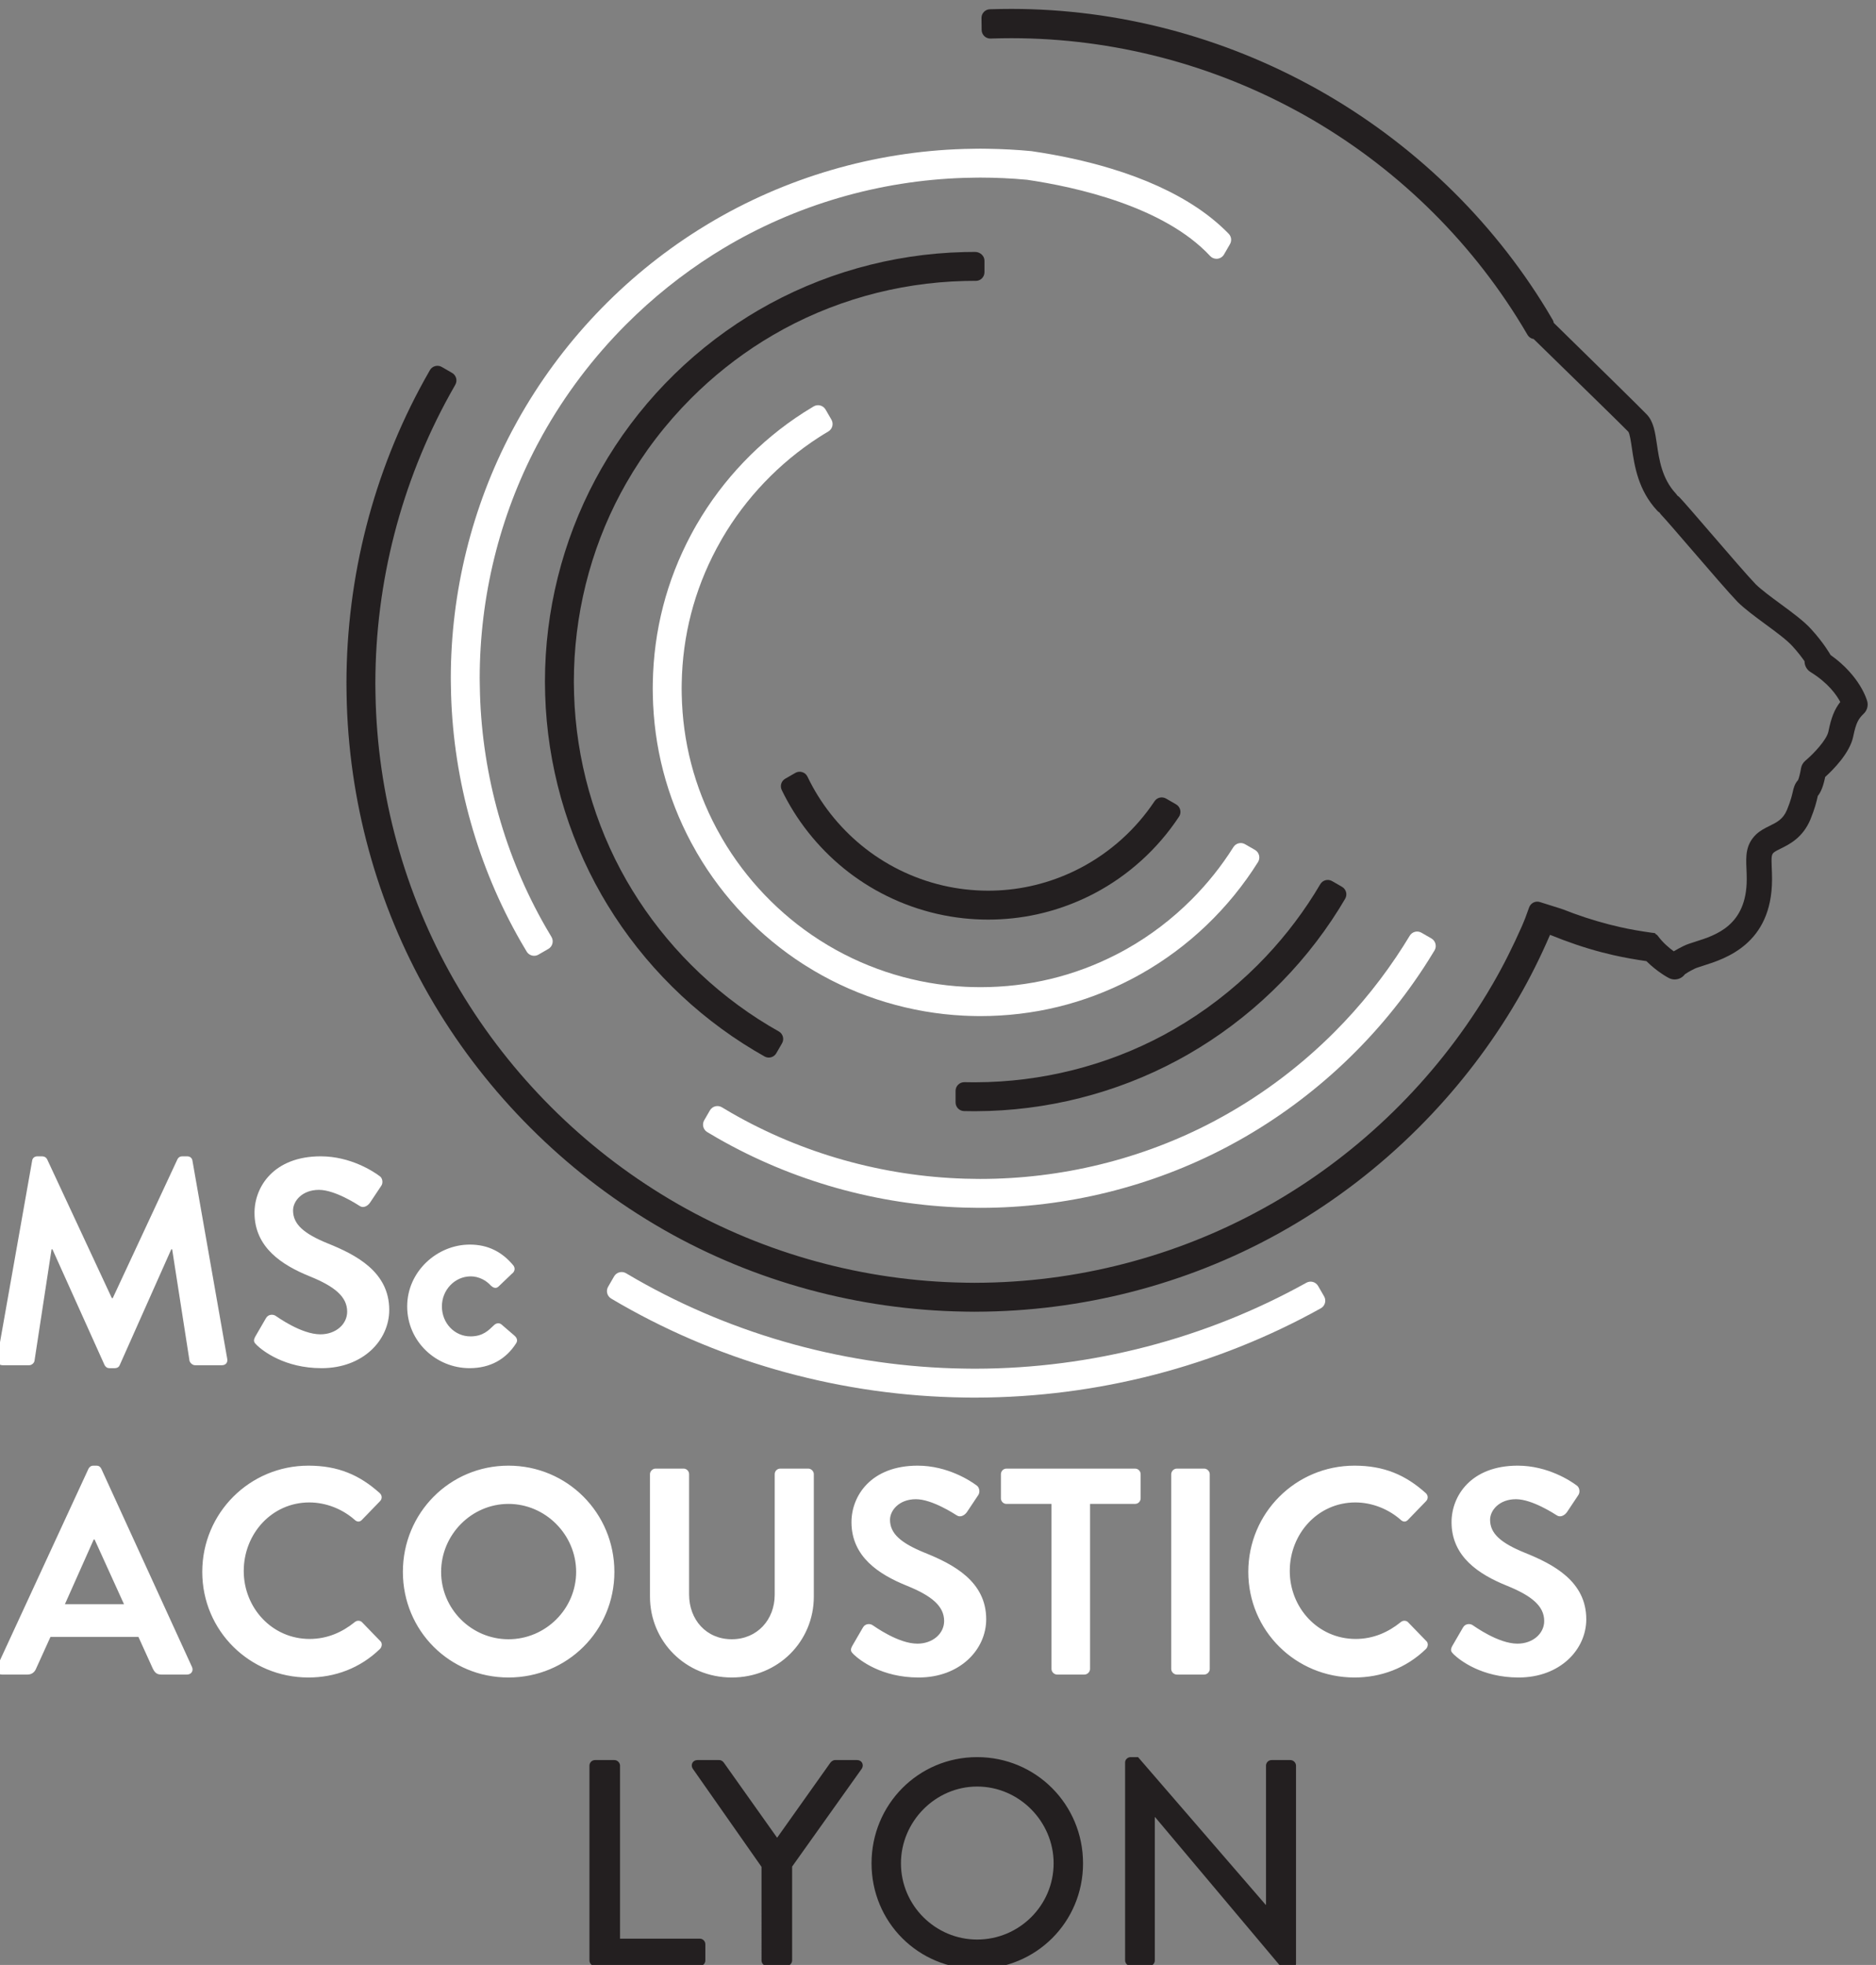<?xml version="1.0" encoding="UTF-8" standalone="no"?>
<!-- Created with Inkscape (http://www.inkscape.org/) -->

<svg
   version="1.1"
   id="svg1"
   width="296.871"
   height="310.879"
   viewBox="0 0 296.871 310.879"
   sodipodi:docname="logo.svg"
   inkscape:version="1.3.2 (091e20ef0f, 2023-11-25, custom)"
   xmlns:inkscape="http://www.inkscape.org/namespaces/inkscape"
   xmlns:sodipodi="http://sodipodi.sourceforge.net/DTD/sodipodi-0.dtd"
   xmlns="http://www.w3.org/2000/svg"
   xmlns:svg="http://www.w3.org/2000/svg">
  <rect x="0" y="0" width="296.871" height="310.879" fill="#808080" stroke="none"/>
  <defs
     id="defs1" />
  <sodipodi:namedview
     id="namedview1"
     pagecolor="#ffffff"
     bordercolor="#000000"
     borderopacity="0.25"
     inkscape:showpageshadow="2"
     inkscape:pageopacity="0.0"
     inkscape:pagecheckerboard="0"
     inkscape:deskcolor="#d1d1d1"
     inkscape:zoom="2.5069843"
     inkscape:cx="135.02278"
     inkscape:cy="17.152082"
     inkscape:window-width="1920"
     inkscape:window-height="1008"
     inkscape:window-x="0"
     inkscape:window-y="0"
     inkscape:window-maximized="1"
     inkscape:current-layer="g1">
    <inkscape:page
       x="0"
       y="0"
       inkscape:label="1"
       id="page1"
       width="296.871"
       height="310.879"
       margin="0"
       bleed="0" />
  </sodipodi:namedview>
  <g
     id="g1"
     inkscape:groupmode="layer"
     inkscape:label="1"
     transform="translate(-231.129,-192.123)">
    <path
       id="path1"
       d="m 3339.39,3177.75 c -0.7,2.66 -2.43,4.92 -4.82,6.3 l -11.81,6.82 c -4.89,2.84 -11.18,1.19 -14.05,-3.68 -2.29,-3.87 -4.61,-7.72 -7,-11.53 0,0 0,0 -0.01,-0.01 v 0 c -19.1,-30.46 -41.76,-58.89 -67.37,-84.5 -30.04,-30.04 -63.77,-55.9 -100.27,-76.86 -0.01,0 -0.03,0 -0.04,-0.01 -3.89,-2.24 -7.8,-4.43 -11.74,-6.55 -0.01,0 -0.01,0 -0.02,-0.01 -68,-36.5 -145.27,-55.92 -223.45,-56.17 -0.12,0 -0.22,-0.06 -0.33,-0.07 -0.11,0.01 -0.24,0.07 -0.34,0.07 l -0.87,-0.02 c -3.99,0 -7.97,0.06 -11.94,0.15 -2.73,0.05 -5.47,-0.99 -7.45,-2.94 -1.99,-1.94 -3.12,-4.6 -3.12,-7.38 v -13.75 c 0,-5.61 4.48,-10.19 10.08,-10.32 4.14,-0.1 8.27,-0.16 12.43,-0.16 l 1.57,0.02 c 0.01,0 0.02,0 0.03,0 0,0 0,0 0.01,0 83.68,0.26 166.66,21.21 239.94,60.59 0.01,0 0.01,0 0.02,0 4.12,2.23 8.21,4.49 12.27,6.8 0.01,0.01 0.02,0.03 0.04,0.04 73.06,41.9 135.27,101.82 179.91,173.28 0.01,0.02 0.01,0.03 0.02,0.05 2.47,3.96 4.87,7.95 7.24,11.98 1.39,2.37 1.78,5.2 1.07,7.86"
       style="fill:#231f20;fill-opacity:1;fill-rule:nonzero;stroke:none"
       transform="matrix(0.133,0,0,-0.133,0,755.907)" />
    <path
       id="path2"
       d="m 3313.28,2696.87 -7.15,12.37 c -2.81,4.87 -9.02,6.61 -13.95,3.85 -119.79,-66.63 -255.81,-101.99 -393.36,-102.26 -0.12,0 -0.22,-0.06 -0.34,-0.06 -0.12,0 -0.23,0.06 -0.35,0.06 l -0.86,-0.01 c -2.8,0 -5.59,0.04 -8.37,0.09 l -3.67,0.05 v 0 c -137.06,2 -272.19,38.86 -390.79,106.57 -0.01,0.01 -0.01,0.01 -0.02,0.01 -3.94,2.25 -7.83,4.55 -11.73,6.86 -2.37,1.4 -5.19,1.79 -7.88,1.1 -2.66,-0.7 -4.93,-2.44 -6.31,-4.82 l -7.15,-12.39 c -2.83,-4.9 -1.19,-11.16 3.68,-14.04 4,-2.37 8,-4.72 12.02,-7.02 0.01,0 0.02,0 0.02,0 123.24,-70.37 264.28,-108.64 407.86,-110.67 0.01,0 0.01,0 0.02,0 l 3.35,-0.05 c 2.98,-0.05 5.97,-0.09 8.97,-0.09 l 1.71,0.01 c 0.01,0 0.01,0.01 0.02,0.01 144.04,0.29 285.93,37.02 410.36,106.25 2.41,1.34 4.19,3.6 4.92,6.27 0.74,2.66 0.38,5.51 -1,7.91"
       style="fill:#ffffff;fill-opacity:1;fill-rule:nonzero;stroke:none"
       transform="matrix(0.133,0,0,-0.133,0,755.907)" />
    <path
       id="path3"
       d="m 3445.78,3116.28 c -0.69,2.67 -2.43,4.97 -4.83,6.35 l -11.83,6.83 c -4.88,2.83 -11.11,1.21 -14,-3.63 -2.32,-3.86 -4.71,-7.68 -7.12,-11.48 -0.01,-0.01 -0.01,-0.03 -0.01,-0.04 -23.65,-37.31 -51.47,-72.07 -82.7,-103.3 -39.31,-39.31 -83.62,-72.83 -131.7,-99.64 -0.01,0 -0.02,-0.02 -0.03,-0.02 -3.94,-2.2 -7.9,-4.35 -11.88,-6.46 0,0 0,0 -0.01,-0.01 -84.65,-44.69 -180.61,-68.3 -277.52,-68.3 l -5.19,0.06 c -0.01,0 -0.01,0 -0.01,0 -4.53,0.04 -9.05,0.12 -13.56,0.25 h -0.01 c -97.48,3.01 -193.25,29.99 -276.96,78.02 0,0.01 -0.01,0.01 -0.02,0.01 -3.9,2.24 -7.78,4.53 -11.63,6.86 -2.38,1.43 -5.23,1.85 -7.91,1.16 -2.69,-0.69 -4.99,-2.43 -6.37,-4.83 l -6.82,-11.79 c -2.81,-4.87 -1.2,-11.1 3.61,-14 3.99,-2.41 8.01,-4.78 12.06,-7.11 89,-50.99 190.47,-79.6 293.43,-82.71 h 0.01 v 0 c 0.03,0 0.06,0 0.1,0 0.06,0 0.13,-0.01 0.2,-0.01 v 0 c 4.55,-0.13 9.09,-0.21 13.66,-0.25 0.04,0 0.07,0 0.1,0 0.02,0 0.02,0 0.04,0 l 5.27,-0.06 c 102.34,0 204,25.14 293.99,72.7 4.13,2.19 8.22,4.4 12.29,6.68 0,0 0,0 0.01,0 92.09,51.35 170.54,125.65 226.84,214.89 v 0 c 2.5,3.94 4.94,7.92 7.35,11.92 1.43,2.38 1.84,5.23 1.15,7.91"
       style="fill:#ffffff;fill-opacity:1;fill-rule:nonzero;stroke:none"
       transform="matrix(0.133,0,0,-0.133,0,755.907)" />
    <path
       id="path4"
       d="m 3235.89,3221.49 c -0.67,2.72 -2.43,5.05 -4.85,6.45 l -11.8,6.8 c -4.81,2.78 -10.94,1.26 -13.89,-3.44 -14.16,-22.51 -30.97,-43.56 -49.96,-62.55 -22.98,-22.98 -48.79,-42.64 -76.72,-58.43 -0.01,-0.01 -0.01,-0.01 -0.02,-0.01 -3.88,-2.2 -7.82,-4.3 -11.78,-6.35 -50.47,-26.06 -105.22,-39.28 -162.72,-39.28 l -5.15,0.08 c -0.02,0 -0.03,-0.01 -0.04,-0.01 -4.46,0.08 -8.92,0.19 -13.35,0.42 -56.93,2.93 -112.96,19.86 -162.02,48.94 0,0 0,0 -0.01,0 -3.83,2.27 -7.64,4.61 -11.39,7.02 0,0 0,0 0,0.01 -47.1,30.36 -86.93,72 -115.17,120.41 0,0.01 0,0.01 -0.01,0.01 -2.23,3.83 -4.41,7.73 -6.5,11.66 0,0.01 -0.01,0.02 -0.01,0.02 -26.49,49.62 -40.47,103.39 -41.55,159.81 -0.05,2.3 -0.09,4.62 -0.09,6.93 0,2.16 0.04,4.3 0.08,6.44 v 0 0 c 1.01,56.46 14.93,110.27 41.37,159.93 0.01,0.01 0,0.02 0.01,0.03 2.09,3.93 4.25,7.83 6.48,11.66 v 0.01 c 0,0 0.01,0 0.01,0.01 28.19,48.47 68.03,90.19 115.19,120.64 3.74,2.42 7.55,4.75 11.39,7.03 4.85,2.88 6.5,9.14 3.67,14.04 l -6.96,12.04 c -1.38,2.39 -3.66,4.12 -6.33,4.82 -2.66,0.71 -5.5,0.3 -7.88,-1.12 -4.03,-2.39 -8.06,-4.85 -12.02,-7.38 -0.01,-0.01 -0.02,-0.03 -0.04,-0.04 -51.98,-33.38 -95.84,-79.26 -126.87,-132.68 -0.01,-0.01 -0.02,-0.02 -0.03,-0.03 -2.37,-4.08 -4.66,-8.21 -6.88,-12.38 v 0 c -29.13,-54.66 -44.44,-113.94 -45.51,-176.22 l 0.01,-0.01 -0.01,-0.01 -0.02,-1.45 c -0.03,-1.77 -0.06,-3.55 -0.06,-5.33 0,-2.14 0.04,-4.27 0.08,-6.41 l 0.01,-0.9 c 0,0 0,0 0,-0.01 v 0 c 1.15,-62.24 16.53,-121.49 45.71,-176.1 0,-0.01 0.02,-0.02 0.02,-0.03 2.22,-4.15 4.51,-8.26 6.87,-12.32 0.01,0 0,0 0.01,0 v -0.01 0 c 31.06,-53.37 74.95,-99.18 126.91,-132.5 0.01,0 0.01,0 0.01,0 3.95,-2.53 7.98,-4.98 12.03,-7.38 0.01,0 0.01,-0.01 0.02,-0.01 53.98,-31.91 115.67,-50.41 178.42,-53.53 v 0 c 0.01,0 0.01,0 0.01,0 0.01,0 0.01,0 0.01,0 0.03,0 0.06,0 0.09,0 4.66,-0.24 9.34,-0.36 14.04,-0.43 0.04,0 0.1,0 0.14,0 0.01,0 0.02,0 0.03,0 l 1.36,-0.02 c 1.31,-0.02 2.61,-0.05 3.92,-0.05 63.06,0 123.3,14.65 179.04,43.54 0.01,0 0.02,0.02 0.03,0.02 4.17,2.16 8.3,4.4 12.38,6.71 0.01,0.01 0.02,0.01 0.02,0.01 56.47,31.92 104.53,77.9 139.01,132.96 1.48,2.37 1.94,5.26 1.26,7.97"
       style="fill:#ffffff;fill-opacity:1;fill-rule:nonzero;stroke:none"
       transform="matrix(0.133,0,0,-0.133,0,755.907)" />
    <path
       id="path5"
       d="m 3142.06,3275.56 c -0.65,2.77 -2.42,5.15 -4.88,6.57 l -11.96,6.9 c -4.73,2.73 -10.74,1.32 -13.75,-3.21 -22.16,-33.27 -52.59,-60.67 -87.99,-79.24 0,0 -0.01,0 -0.02,-0.01 -3.89,-2.04 -7.86,-3.97 -11.89,-5.81 v 0 c -31.06,-14.13 -64.11,-21.3 -98.22,-21.3 -4.66,0 -9.28,0.16 -13.87,0.43 -0.02,0 -0.03,0 -0.04,0.01 -4.43,0.26 -8.83,0.65 -13.19,1.14 -0.01,0 -0.01,0 -0.01,0 -36.23,4.13 -71.58,16.86 -102.23,36.81 -0.01,0 -0.02,0.02 -0.03,0.03 -3.7,2.4 -7.34,4.88 -10.88,7.48 v 0 c 0,0 0,0.01 -0.01,0.01 -28.13,20.61 -51.81,47.57 -68.49,77.98 0,0 0,0 0,0.01 0,0 0,0 0,0.01 -2.12,3.85 -4.12,7.76 -6.03,11.74 -1.24,2.59 -3.51,4.55 -6.26,5.39 -2.72,0.86 -5.71,0.52 -8.21,-0.92 l -12.03,-6.94 c -4.68,-2.7 -6.48,-8.56 -4.13,-13.43 2.07,-4.3 4.28,-8.52 6.56,-12.7 0.01,0 0.01,0 0.01,-0.01 v 0 c 19.33,-35.19 46.81,-66.27 79.47,-89.89 0.03,-0.02 0.06,-0.02 0.08,-0.04 3.84,-2.78 7.76,-5.45 11.75,-8.02 0.01,-0.01 0.01,-0.02 0.02,-0.02 35.46,-22.9 76.32,-37.38 118.14,-41.87 h 0.01 c 0,0 0.01,-0.01 0.02,-0.01 4.72,-0.5 9.49,-0.9 14.28,-1.16 v 0 c 4.99,-0.27 10.01,-0.43 15.07,-0.43 39.63,0 77.92,8.38 113.78,24.9 h 0.01 c 4.34,2 8.63,4.09 12.86,6.31 0.01,0 0.01,0.01 0.02,0.01 40.48,21.33 75.28,52.87 100.61,91.22 1.56,2.38 2.09,5.3 1.43,8.06"
       style="fill:#231f20;fill-opacity:1;fill-rule:nonzero;stroke:none"
       transform="matrix(0.133,0,0,-0.133,0,755.907)" />
    <path
       id="path6"
       d="m 2909.16,3915.18 v 13.77 c 0,5.69 -5.28,10.32 -10.97,10.32 l -0.92,0.01 c -4.16,0 -8.3,-0.05 -12.43,-0.15 -0.01,0 -0.03,-0.01 -0.05,-0.01 -86.06,-2.06 -170.71,-26.01 -244.8,-69.26 v 0 c -4.05,-2.36 -8.06,-4.79 -12.02,-7.25 -0.01,-0.01 -0.02,-0.01 -0.03,-0.01 -72.31,-44.94 -132.79,-107.72 -174.89,-181.55 0,-0.01 -0.01,-0.01 -0.01,-0.02 -2.32,-4.06 -4.59,-8.17 -6.79,-12.31 v 0 0 c 0,0 0,0 0,-0.01 h -0.01 c -39.27,-73.52 -60.04,-156.69 -60.04,-240.5 l 0.02,-1.72 c 0,-0.01 0,-0.01 0,-0.01 0.02,-4.66 0.1,-9.31 0.24,-13.93 0,-0.02 0,-0.03 0,-0.04 2.52,-83.51 25.7,-165.78 67.02,-237.93 0,-0.01 0,-0.01 0.01,-0.02 2.34,-4.07 4.72,-8.1 7.15,-12.09 0,0 0.01,-0.01 0.02,-0.01 43.13,-70.73 103.53,-130.6 174.67,-173.15 h 0.01 c 4.02,-2.4 8.06,-4.74 12.14,-7.03 1.6,-0.9 3.34,-1.33 5.05,-1.33 3.57,0 7.03,1.86 8.94,5.16 l 6.81,11.79 c 1.38,2.39 1.75,5.23 1.01,7.89 -0.72,2.66 -2.48,4.91 -4.88,6.27 -3.92,2.21 -7.82,4.44 -11.68,6.76 v 0 c -33.49,20.09 -64.61,44.42 -92.52,72.33 -26.84,26.84 -50.43,56.76 -70.12,88.92 v 0 c 0,0.01 0,0.01 0,0.01 -2.35,3.83 -4.63,7.68 -6.87,11.56 v 0.01 c -38.4,66.97 -59.96,143.57 -62.36,221.51 -0.14,4.49 -0.23,8.98 -0.24,13.48 0,0.12 -0.06,0.22 -0.07,0.34 0,0.11 0.07,0.23 0.07,0.34 l -0.02,0.89 c 0,78.32 19.24,155.77 55.64,223.98 0,0 0,0 0.01,0.01 2.1,3.95 4.28,7.88 6.51,11.79 21.04,36.84 47.1,70.92 77.45,101.27 25.84,25.85 54.6,48.73 85.46,68 0.01,0 0.01,0 0.01,0 3.8,2.37 7.64,4.68 11.52,6.94 0,0.01 0.01,0.01 0.01,0.01 68.8,40.25 147.69,62.56 228.12,64.52 0.01,0 0.02,0.01 0.03,0.01 3.96,0.09 7.93,0.14 11.91,0.14 l 1.44,-0.02 c 3,0 5.42,1.04 7.38,2.98 1.97,1.94 3.07,4.58 3.07,7.34"
       style="fill:#231f20;fill-opacity:1;fill-rule:nonzero;stroke:none"
       transform="matrix(0.133,0,0,-0.133,0,755.907)" />
    <path
       id="path7"
       d="m 1734.4,2623.02 c -0.7,-4.9 2.1,-8.05 6.65,-8.05 h 31.5 c 3.15,0 5.95,2.8 6.3,5.25 l 20.3,132.65 c 0.35,0 1.05,0 1.05,0 l 61.95,-137.55 c 1.05,-2.1 2.8,-3.85 5.95,-3.85 h 6.3 c 3.15,0 5.25,1.75 5.95,3.85 l 61.25,137.55 c 0,0 0.7,0 1.05,0 l 20.65,-132.65 c 0.7,-2.45 3.5,-5.25 6.65,-5.25 h 31.85 c 4.55,0 7.35,3.15 6.3,8.05 l -41.3,235.2 c -0.35,2.8 -2.45,5.25 -6.3,5.25 h -5.6 c -3.15,0 -4.9,-1.4 -5.95,-3.5 l -77,-165.2 c -0.35,0 -0.35,0 -1.05,0 l -77,165.2 c -1.05,2.1 -3.15,3.5 -5.95,3.5 h -5.6 c -3.85,0 -5.95,-2.45 -6.3,-5.25 z m 309.04,15.75 c 7,-6.65 32.9,-27.3 77,-27.3 49.35,0 80.5,33.25 80.5,69.3 0,45.15 -39.2,65.45 -73.15,79.1 -28.35,11.55 -41.3,22.75 -41.3,39.2 0,11.2 10.85,24.5 30.8,24.5 19.25,0 45.85,-17.5 48.65,-19.25 4.2,-2.8 9.45,0 12.25,4.2 l 13.3,19.95 c 2.45,3.5 1.4,9.45 -2.1,11.55 -7,5.25 -34.3,23.45 -70,23.45 -55.65,0 -78.75,-36.05 -78.75,-67.2 0,-41.3 32.9,-62.3 65.8,-75.6 29.4,-11.9 44.45,-24.15 44.45,-42 0,-15.05 -13.65,-26.95 -31.85,-26.95 -22.75,0 -51.1,20.65 -52.85,21.7 -3.15,2.45 -9.1,2.45 -11.9,-2.45 l -12.6,-21.7 c -3.15,-5.6 -1.4,-7.35 1.75,-10.5 z m 178.85,46.2 c 0,-42 34.65,-73.5 74.2,-73.5 24.85,0 43.4,10.85 55.3,29.4 2.45,3.5 1.05,7 -2.45,9.8 l -15.05,12.95 c -2.8,2.1 -6.3,1.4 -8.75,-1.05 -6.3,-5.95 -12.95,-13.3 -28,-13.3 -18.9,0 -33.95,15.75 -33.95,35.7 0,19.6 15.4,35.7 34.3,35.7 9.8,0 18.55,-4.9 24.15,-11.2 2.45,-2.1 5.6,-3.85 8.75,-1.05 l 16.1,15.4 c 3.5,2.45 4.2,6.65 1.75,9.8 -13.3,16.1 -30.1,24.85 -51.8,24.85 -39.2,0 -74.55,-32.2 -74.55,-73.5"
       style="fill:#ffffff;fill-opacity:1;fill-rule:nonzero;stroke:none"
       transform="matrix(0.133,0,0,-0.133,0,755.907)" />
    <path
       id="path8"
       d="m 1740.12,2247 h 30.45 c 5.6,0 8.75,3.5 10.15,7 l 17.15,37.8 h 104.65 l 17.15,-37.8 c 2.45,-4.9 4.9,-7 10.15,-7 h 30.45 c 5.25,0 8.05,4.55 5.95,9.1 l -107.8,235.55 c -1.05,2.1 -2.45,3.85 -5.95,3.85 h -3.5 c -3.15,0 -4.9,-1.75 -5.95,-3.85 L 1734.17,2256.1 c -2.1,-4.55 0.7,-9.1 5.95,-9.1 z m 74.9,83.65 34.3,77 h 1.05 l 35,-77 z m 163.45,38.5 c 0,-70 56.35,-125.65 126.35,-125.65 31.15,0 61.25,10.85 85.05,33.95 2.45,2.45 3.15,7 0.35,9.45 l -21.7,22.4 c -2.1,2.1 -5.95,2.45 -8.75,0 -14.7,-11.9 -32.55,-19.95 -53.55,-19.95 -44.8,0 -78.4,37.1 -78.4,80.85 0,44.1 33.25,81.55 78.05,81.55 19.6,0 39.2,-7.7 53.9,-20.65 2.8,-2.8 6.3,-2.8 8.75,0 l 21.35,22.05 c 2.8,2.8 2.8,7 -0.35,9.8 -23.8,21.35 -49.35,32.55 -84.7,32.55 -70,0 -126.35,-56.35 -126.35,-126.35 z m 238.7,0 c 0,-70 55.65,-125.65 125.65,-125.65 70,0 126,55.65 126,125.65 0,70 -56,126.35 -126,126.35 -70,0 -125.65,-56.35 -125.65,-126.35 z m 45.5,0 c 0,44.1 36.05,80.85 80.15,80.85 44.1,0 80.5,-36.75 80.5,-80.85 0,-44.1 -36.4,-80.15 -80.5,-80.15 -44.1,0 -80.15,36.05 -80.15,80.15 z m 248.5,-29.4 c 0,-53.2 42.35,-96.25 97.3,-96.25 55.3,0 97.65,43.05 97.65,96.25 v 145.6 c 0,3.5 -3.15,6.65 -6.65,6.65 h -33.25 c -3.85,0 -6.65,-3.15 -6.65,-6.65 v -143.5 c 0,-29.4 -20.65,-52.85 -51.1,-52.85 -30.45,0 -50.75,23.45 -50.75,53.2 v 143.15 c 0,3.5 -2.8,6.65 -6.65,6.65 h -33.25 c -3.5,0 -6.65,-3.15 -6.65,-6.65 z m 242.55,-68.95 c 7,-6.65 32.9,-27.3 77,-27.3 49.35,0 80.5,33.25 80.5,69.3 0,45.15 -39.2,65.45 -73.15,79.1 -28.35,11.55 -41.3,22.75 -41.3,39.2 0,11.2 10.85,24.5 30.8,24.5 19.25,0 45.85,-17.5 48.65,-19.25 4.2,-2.8 9.45,0 12.25,4.2 l 13.3,19.95 c 2.45,3.5 1.4,9.45 -2.1,11.55 -7,5.25 -34.3,23.45 -70,23.45 -55.65,0 -78.75,-36.05 -78.75,-67.2 0,-41.3 32.9,-62.3 65.8,-75.6 29.4,-11.9 44.45,-24.15 44.45,-42 0,-15.05 -13.65,-26.95 -31.85,-26.95 -22.75,0 -51.1,20.65 -52.85,21.7 -3.15,2.45 -9.1,2.45 -11.9,-2.45 l -12.6,-21.7 c -3.15,-5.6 -1.4,-7.35 1.75,-10.5 z m 235.2,-17.15 c 0,-3.5 3.15,-6.65 6.65,-6.65 h 32.55 c 3.49,0 6.65,3.15 6.65,6.65 V 2450 h 53.55 c 3.85,0 6.65,3.15 6.65,6.65 v 28.7 c 0,3.5 -2.8,6.65 -6.65,6.65 h -152.96 c -3.84,0 -6.64,-3.15 -6.64,-6.65 v -28.7 c 0,-3.5 2.8,-6.65 6.64,-6.65 h 53.56 z m 142.44,0 c 0,-3.5 3.15,-6.65 6.65,-6.65 h 32.55 c 3.5,0 6.65,3.15 6.65,6.65 v 231.7 c 0,3.5 -3.15,6.65 -6.65,6.65 h -32.55 c -3.5,0 -6.65,-3.15 -6.65,-6.65 z m 91.7,115.5 c 0,-70 56.35,-125.65 126.35,-125.65 31.15,0 61.25,10.85 85.05,33.95 2.45,2.45 3.15,7 0.35,9.45 l -21.7,22.4 c -2.1,2.1 -5.95,2.45 -8.75,0 -14.7,-11.9 -32.55,-19.95 -53.55,-19.95 -44.8,0 -78.4,37.1 -78.4,80.85 0,44.1 33.25,81.55 78.05,81.55 19.6,0 39.2,-7.7 53.9,-20.65 2.8,-2.8 6.3,-2.8 8.75,0 l 21.35,22.05 c 2.8,2.8 2.8,7 -0.35,9.8 -23.8,21.35 -49.35,32.55 -84.7,32.55 -70,0 -126.35,-56.35 -126.35,-126.35 z m 244.64,-98.35 c 7,-6.65 32.9,-27.3 77,-27.3 49.35,0 80.5,33.25 80.5,69.3 0,45.15 -39.2,65.45 -73.15,79.1 -28.35,11.55 -41.3,22.75 -41.3,39.2 0,11.2 10.85,24.5 30.8,24.5 19.25,0 45.85,-17.5 48.65,-19.25 4.2,-2.8 9.45,0 12.25,4.2 l 13.3,19.95 c 2.45,3.5 1.4,9.45 -2.1,11.55 -7,5.25 -34.3,23.45 -70,23.45 -55.65,0 -78.75,-36.05 -78.75,-67.2 0,-41.3 32.9,-62.3 65.8,-75.6 29.4,-11.9 44.45,-24.15 44.45,-42 0,-15.05 -13.65,-26.95 -31.85,-26.95 -22.75,0 -51.1,20.65 -52.85,21.7 -3.15,2.45 -9.1,2.45 -11.9,-2.45 l -12.6,-21.7 c -3.15,-5.6 -1.4,-7.35 1.75,-10.5"
       style="fill:#ffffff;fill-opacity:1;fill-rule:nonzero;stroke:none"
       transform="matrix(0.133,0,0,-0.133,0,755.907)" />
    <path
       id="path9"
       d="m 2439.15,1906.94 c 0,-3.5 2.8,-6.65 6.65,-6.65 h 124.6 c 3.85,0 6.65,3.15 6.65,6.65 v 19.25 c 0,3.5 -2.8,6.65 -6.65,6.65 h -94.85 v 205.8 c 0,3.5 -3.15,6.65 -6.65,6.65 h -23.1 c -3.85,0 -6.65,-3.15 -6.65,-6.65 z m 204.75,0 c 0,-3.5 2.8,-6.65 6.65,-6.65 h 23.1 c 3.5,0 6.65,3.15 6.65,6.65 v 111.65 l 82.95,116.55 c 2.8,4.55 0,10.15 -5.6,10.15 h -26.25 c -2.45,0 -4.55,-1.75 -5.6,-3.15 l -63.35,-89.25 -63.35,89.25 c -1.05,1.4 -2.8,3.15 -5.6,3.15 h -25.9 c -5.6,0 -8.4,-5.6 -5.6,-10.15 l 81.9,-116.9 z m 130.89,115.5 c 0,-70 55.65,-125.65 125.65,-125.65 70,0 126,55.65 126,125.65 0,70 -56,126.35 -126,126.35 -70,0 -125.65,-56.35 -125.65,-126.35 z m 35,0 c 0,49.7 40.95,91.35 90.65,91.35 50.05,0 91,-41.65 91,-91.35 0,-50.05 -40.95,-90.65 -91,-90.65 -49.7,0 -90.65,40.6 -90.65,90.65 z m 266.7,-115.5 c 0,-3.5 3.15,-6.65 6.65,-6.65 h 22.05 c 3.85,0 6.65,3.15 6.65,6.65 v 170.45 h 0.35 l 151.9,-180.6 h 9.1 c 3.5,0 6.65,2.8 6.65,6.3 v 235.55 c 0,3.5 -3.15,6.65 -6.65,6.65 h -22.4 c -3.85,0 -6.65,-3.15 -6.65,-6.65 v -165.55 h -0.35 l -151.9,175.7 h -8.75 c -3.5,0 -6.65,-2.8 -6.65,-6.3 v -235.55"
       style="fill:#231f20;fill-opacity:1;fill-rule:nonzero;stroke:none"
       transform="matrix(0.133,0,0,-0.133,0,755.907)" />
    <path
       id="path10"
       d="m 3959.51,3404.73 c -0.35,1.29 -8.21,30.02 -43.65,55.1 -0.87,1.54 -8.51,14.77 -22.76,30.39 -8.48,9.54 -22.22,19.65 -36.77,30.36 -11.02,8.11 -22.43,16.48 -29.5,23.35 -9.15,9.48 -32.78,36.88 -53.63,61.07 -16.97,19.7 -31.64,36.7 -36.99,42.31 -0.81,0.85 -1.7,1.55 -2.65,2.17 -0.52,0.86 -1.13,1.67 -1.84,2.44 -16.47,17.71 -19.82,40.38 -22.49,58.61 -2.13,14.39 -3.95,26.81 -11.87,35.24 -6.57,6.99 -64.17,63.47 -110.86,109.15 -0.2,1.18 -0.54,2.36 -1.19,3.45 -2.34,4.01 -4.69,8.01 -7.09,11.96 -0.01,0.01 -0.01,0.02 -0.01,0.03 -65.88,108.28 -159.79,198.77 -271.58,261.68 0,0 -0.01,0 -0.01,0.01 -0.06,0.03 -0.12,0.02 -0.18,0.05 -0.05,0.04 -0.08,0.1 -0.14,0.13 l -1.05,0.6 c -2.83,1.59 -5.67,3.12 -8.51,4.65 l -2.33,1.25 c 0,0.01 0,0.01 -0.01,0.01 v 0 c -112.39,60.58 -238.56,91.55 -364.86,89.55 -0.01,0 -0.02,0.01 -0.03,0.01 -4.65,-0.08 -9.29,-0.18 -13.94,-0.34 -5.61,-0.19 -10.04,-4.83 -9.96,-10.44 l 0.18,-14.2 c 0.03,-2.78 1.19,-5.42 3.2,-7.34 0.63,-0.6 1.33,-1.12 2.07,-1.53 1.64,-0.92 3.51,-1.37 5.42,-1.31 4.5,0.16 9.02,0.26 13.54,0.32 0,0.01 0.01,0 0.01,0 120.82,1.92 241.11,-27.44 347.85,-84.91 0.01,0 0.02,0 0.03,-0.01 l 2.64,-1.42 c 2.64,-1.41 5.27,-2.83 7.89,-4.3 l 1.25,-0.72 c 0.02,-0.02 0.04,-0.01 0.07,-0.03 0.01,0 0.02,-0.02 0.03,-0.03 106.06,-59.69 195.46,-146.04 258.53,-249.69 0.01,-0.02 0.02,-0.02 0.03,-0.03 2.34,-3.86 4.64,-7.74 6.91,-11.64 0.94,-1.6 2.28,-2.9 3.87,-3.8 0.77,-0.43 1.6,-0.76 2.46,-0.98 0.28,-0.07 0.56,0 0.84,-0.05 48.41,-47.26 107.37,-104.68 112.83,-110.49 1.69,-2.37 3.12,-12.1 4.17,-19.21 3.12,-21.15 7.38,-50.14 30.22,-74.7 0.85,-0.91 1.81,-1.66 2.81,-2.32 0.56,-0.9 1.2,-1.77 1.96,-2.57 4.82,-5.05 19.95,-22.6 35.96,-41.18 21.23,-24.64 45.3,-52.55 54.96,-62.52 0.1,-0.1 0.19,-0.19 0.29,-0.29 8.57,-8.36 20.91,-17.43 32.84,-26.21 12.66,-9.3 25.73,-18.92 32.22,-26.24 6.29,-6.89 11.03,-13.17 14.2,-17.73 0,-5.05 2.49,-9.97 7.1,-12.81 21.11,-13.05 31.08,-27.38 35.41,-35.62 -7.01,-8.95 -10.83,-18.89 -14.11,-35.17 -2.04,-9.82 -17.26,-26.19 -27.4,-34.68 -2.81,-2.34 -4.67,-5.62 -5.23,-9.23 -0.72,-4.6 -2.32,-11.29 -3.44,-13.78 -4.2,-4.66 -5.32,-9.61 -6.33,-14.01 -0.93,-4.11 -2.34,-10.31 -6.88,-21.5 -4.69,-11.13 -11.77,-14.62 -20.71,-19.04 -5.5,-2.71 -11.19,-5.52 -16.23,-10.34 -12.49,-12.21 -11.91,-26.04 -11.28,-40.69 0.17,-4 0.34,-8.15 0.32,-12.8 -0.16,-54.66 -36.79,-66.23 -61.03,-73.88 -5.64,-1.78 -10.52,-3.32 -14.39,-5.28 -4.49,-2.24 -8.26,-4.28 -11.39,-6.2 -5.53,3.96 -12.97,10.2 -19.13,18.58 -0.87,1.13 -1.9,1.67 -2.91,2.28 l 0.15,0.58 c -0.37,0.05 -0.74,0.12 -1.11,0.17 -0.87,0.37 -1.81,0.35 -2.74,0.41 -12.81,1.8 -25.57,3.91 -38.16,6.78 -0.02,0 -0.02,0.01 -0.04,0.02 -4.38,0.99 -8.74,2.02 -13.07,3.14 -0.01,0 -0.01,0.01 -0.02,0.01 -18.91,4.88 -37.49,11 -55.67,18.24 l -0.28,-0.1 c -0.28,0.12 -0.48,0.34 -0.77,0.44 l -25.31,7.97 c -5.35,1.83 -11.19,-1.02 -13.06,-6.35 -1.48,-4.25 -3.01,-8.47 -4.62,-12.67 v -0.01 c 0,0 0,0 0,-0.01 -1.28,-3.36 -2.75,-6.66 -4.13,-9.99 -10.33,-23.29 -21.65,-46.16 -34.49,-68.24 -0.01,-0.01 -0.01,-0.02 -0.02,-0.03 -2.27,-3.9 -4.56,-7.79 -6.9,-11.65 v -0.01 c -62.32,-102.61 -150.18,-188.59 -254.09,-248.66 -0.01,0 -0.01,0 -0.01,0 -3.91,-2.26 -7.85,-4.45 -11.79,-6.64 -0.01,0 -0.02,0 -0.02,0 -104.32,-57.69 -222.68,-88.32 -342.29,-88.58 v 0 l -1.55,-0.02 c -2.95,0 -5.89,0.05 -8.83,0.1 l -3.15,0.05 c -0.02,0 -0.03,0.01 -0.04,0.01 -119.08,1.98 -236.56,34.09 -339.73,92.86 -3.93,2.24 -7.82,4.52 -11.69,6.83 -0.01,0 -0.01,0.01 -0.02,0.02 -102,60.7 -188.09,146.65 -248.96,248.55 0,0.01 -0.01,0.01 -0.01,0.01 -2.32,3.88 -4.62,7.76 -6.86,11.69 v 0 c 0,0 0,0 -0.01,0.01 -58.98,103.16 -91.28,220.68 -93.39,339.88 v 0 0.01 l -0.02,0.96 c -0.08,3.96 -0.15,7.91 -0.15,11.88 l 0.01,0.71 v 0 c 0.13,119.81 30.71,238.37 88.43,342.86 v 0 c 0,0.01 0,0.01 0,0.01 2.19,3.96 4.39,7.91 6.65,11.82 2.85,4.94 1.16,11.25 -3.78,14.1 l -12.28,7.09 c -2.38,1.37 -5.2,1.76 -7.84,1.03 -2.65,-0.7 -4.9,-2.44 -6.27,-4.81 -2.31,-4.03 -4.59,-8.08 -6.84,-12.13 -0.01,-0.01 -0.01,-0.02 -0.01,-0.03 -60.36,-109.23 -92.33,-233.68 -92.46,-359.91 0,-0.12 0.06,-0.23 0.07,-0.35 -0.01,-0.14 -0.08,-0.25 -0.08,-0.39 0,-4.4 0.08,-8.8 0.16,-13.22 v 0 c 2.17,-125.63 35.91,-249.03 97.58,-356.87 0.01,0 0.02,-0.01 0.02,-0.02 2.3,-4.02 4.63,-8.04 7.01,-12.03 0.01,0 0.01,-0.01 0.01,-0.01 31.63,-52.96 70.01,-102.17 114.09,-146.24 44.33,-44.34 93.87,-82.92 147.24,-114.66 0,-0.01 0,-0.01 0,-0.01 4,-2.38 8.02,-4.73 12.06,-7.04 0,0 0,0 0.01,-0.01 107.82,-61.43 231.17,-94.97 356.7,-96.99 0.01,0 0.02,-0.01 0.04,-0.01 l 2.84,-0.05 c 3.16,-0.04 6.32,-0.1 9.5,-0.1 l 1.57,0.02 c 0.01,0 0.02,0 0.02,0 126.03,0.26 250.28,32.28 359.33,92.6 0,0 0.01,0 0.02,0 4.06,2.25 8.1,4.54 12.12,6.87 0.01,0 0.02,0 0.02,0 56.51,32.67 108.76,72.83 155.31,119.38 42.76,42.76 80.21,90.41 111.3,141.64 0,0.01 0,0.01 0,0.01 0,0 0.01,0 0.01,0.01 2.41,3.97 4.77,7.98 7.1,11.98 v 0 c 0,0.01 0,0.01 0.01,0.01 14.23,24.48 26.8,49.84 38,75.81 20.23,-8.24 40.87,-15.43 62.03,-20.89 h 0.01 c 4.54,-1.16 9.08,-2.27 13.63,-3.33 0.02,0 0.04,0.01 0.06,0 12.88,-2.94 25.89,-5.16 38.94,-7.07 13.08,-13 26.11,-19.8 26.81,-20.14 2.15,-1.1 4.49,-1.65 6.82,-1.65 2.47,0 4.94,0.62 7.17,1.82 1.99,1.08 3.69,2.57 4.98,4.34 1.18,0.88 4.37,3.02 11.67,6.66 1.78,0.88 5.94,2.2 9.97,3.48 26.56,8.39 81.82,25.84 82.06,102.46 0.02,5.33 -0.18,10.02 -0.36,14.16 -0.55,12.98 -0.23,15.49 2.15,17.82 1.59,1.51 5,3.2 8.62,4.98 10.39,5.12 26.08,12.87 35.21,34.52 5.53,13.63 7.33,21.57 8.41,26.32 0.13,0.56 0.28,1.21 0.4,1.74 3.77,4.54 6.71,12.11 8.78,22.56 9.54,8.61 29.26,28.4 33.36,48.03 3.43,17.02 6.48,21.41 12.64,27.39 3.88,3.77 5.44,9.35 4.07,14.58"
       style="fill:#231f20;fill-opacity:1;fill-rule:nonzero;stroke:none"
       transform="matrix(0.133,0,0,-0.133,0,755.907)" />
    <path
       id="path11"
       d="m 3199.72,3960.93 c -10.79,11.08 -23.35,21.47 -37.35,30.88 -0.02,0.01 -0.04,0.02 -0.07,0.03 -27.92,18.75 -62.46,34.44 -102.66,46.64 -29.03,8.81 -60.67,15.75 -94.54,20.7 -16.8,1.61 -34.09,2.56 -51.39,2.82 -0.03,0 -0.04,0 -0.07,0 l -2.53,0.04 c -2.31,0.04 -4.64,0.08 -6.96,0.08 l -5.37,-0.07 c 0,0 -0.01,0.01 -0.02,0.01 -4.67,-0.04 -9.34,-0.12 -13.98,-0.26 -0.01,0 -0.02,-0.01 -0.02,-0.01 -107.34,-3.24 -212.56,-34.06 -304.28,-89.11 0,0 0,0 -0.01,0 -4,-2.4 -7.97,-4.85 -11.92,-7.34 v 0 0 c -89.32,-56.34 -163.66,-134.83 -215.02,-226.98 -2.27,-4.08 -4.49,-8.17 -6.67,-12.29 0,0 -0.01,0 -0.01,-0.01 -47.54,-89.96 -72.67,-191.59 -72.67,-293.92 l 0.07,-5.61 v 0 c 0,-0.01 0,-0.01 0,-0.01 0.04,-4.67 0.12,-9.33 0.27,-13.97 0,-0.01 0,-0.01 0,-0.01 v -0.01 c 3.14,-103 31.79,-204.47 82.84,-293.45 0.01,-0.01 0.01,-0.02 0.01,-0.02 2.33,-4.05 4.7,-8.06 7.11,-12.05 1.94,-3.2 5.35,-4.99 8.84,-4.99 1.76,0 3.53,0.45 5.15,1.39 l 11.8,6.8 c 2.4,1.39 4.15,3.68 4.83,6.37 0.69,2.69 0.28,5.54 -1.15,7.91 -2.33,3.86 -4.62,7.73 -6.86,11.63 -0.01,0.01 0,0.02 -0.01,0.03 -48.1,83.71 -75.13,179.5 -78.17,277.02 v 0 c -0.13,4.51 -0.22,9.01 -0.26,13.52 0,0.01 -0.01,0.01 -0.01,0.02 l 0.01,0.01 -0.07,5.42 c 0,96.89 23.62,192.84 68.29,277.48 0.01,0.01 0.01,0.02 0.01,0.02 2.11,3.98 4.25,7.94 6.44,11.87 0.01,0 0.01,0.01 0.01,0.01 26.82,48.11 60.37,92.43 99.69,131.76 31.41,31.41 66.17,59.27 103.33,82.82 0.01,0.01 0.01,0 0.02,0.01 3.82,2.42 7.66,4.78 11.52,7.11 0.01,0 0.01,0 0.01,0.01 86.34,51.93 185.76,81.04 287.5,84.17 0,0 0,0 0.01,0 4.51,0.13 9,0.22 13.52,0.26 l 5.22,0.06 c 18.22,0 36.9,-0.87 55.53,-2.57 57.96,-8.52 162.99,-31.6 217.99,-90.73 1.97,-2.11 4.71,-3.29 7.56,-3.29 0.38,0 0.77,0.02 1.16,0.07 3.25,0.37 6.14,2.26 7.78,5.09 l 7.08,12.28 c 2.32,4 1.68,9.05 -1.53,12.36"
       style="fill:#ffffff;fill-opacity:1;fill-rule:nonzero;stroke:none"
       transform="matrix(0.133,0,0,-0.133,0,755.907)" />
  </g>
</svg>
